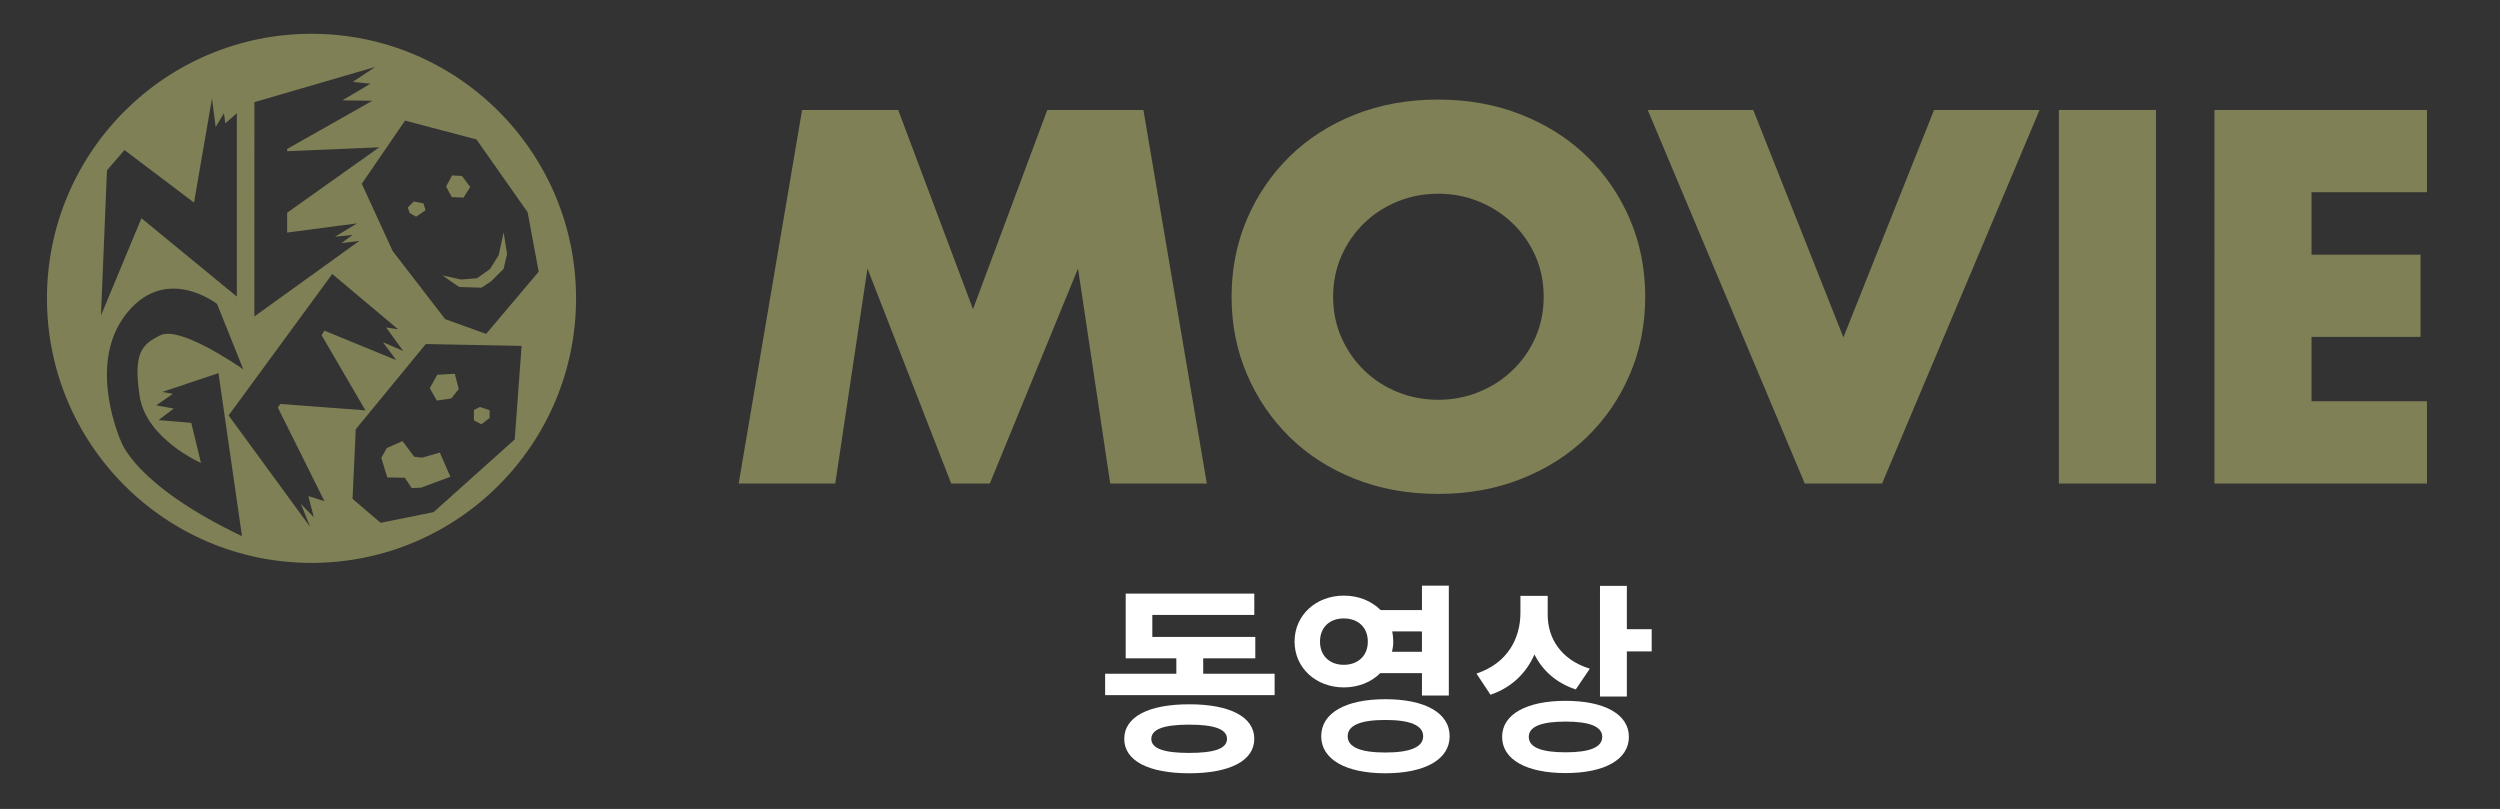 <?xml version="1.0" encoding="utf-8"?>
<!-- Generator: Adobe Illustrator 16.2.1, SVG Export Plug-In . SVG Version: 6.00 Build 0)  -->
<!DOCTYPE svg PUBLIC "-//W3C//DTD SVG 1.1//EN" "http://www.w3.org/Graphics/SVG/1.1/DTD/svg11.dtd">
<svg version="1.1" id="レイヤー_1" xmlns="http://www.w3.org/2000/svg" xmlns:xlink="http://www.w3.org/1999/xlink" x="0px"
	 y="0px" width="159.721px" height="51.682px" viewBox="0 0 159.721 51.682" enable-background="new 0 0 159.721 51.682"
	 xml:space="preserve">
<rect x="0" y="0" width="159.721" height="51.682" fill="#333333" stroke="none"/>
<g>
	<g>
		<polygon fill="#808056" points="26.583,13.844 27.186,13.435 27.054,12.993 26.436,12.874 26.054,13.259 26.171,13.61 		"/>
		<polygon fill="#808056" points="26.967,29.239 26.465,29.181 25.713,28.181 24.715,28.622 24.361,29.253 24.743,30.505 
			25.863,30.521 26.303,31.183 26.907,31.153 28.775,30.46 28.1,28.915 		"/>
		<polygon fill="#808056" points="30.764,18.38 31.382,17.966 32.176,17.173 32.397,16.229 32.176,14.847 31.866,16.288 
			31.308,17.185 30.483,17.774 29.454,17.858 28.26,17.593 29.334,18.335 		"/>
		<polygon fill="#808056" points="29.615,12.624 30.042,11.944 29.512,11.241 28.88,11.212 28.498,11.917 28.865,12.593 		"/>
		<polygon fill="#808056" points="28.834,25.456 29.306,24.853 29.057,23.88 27.937,23.942 27.458,24.802 27.908,25.591 		"/>
		<polygon fill="#808056" points="31.279,26.708 31.279,26.208 30.661,26.001 30.277,26.193 30.277,26.855 30.749,27.106 		"/>
	</g>
	<path fill="#808056" d="M19.902,2.159C10.571,2.159,3,9.726,3,19.062c0,9.334,7.569,16.901,16.901,16.901
		c9.335,0,16.902-7.567,16.902-16.901C36.804,9.726,29.237,2.159,19.902,2.159z M30.441,8.909l3.268,4.652l0.706,3.797l-3.356,3.975
		l-2.618-0.943l-3.355-4.354l-1.973-4.297l2.766-4.035L30.441,8.909z M16.253,6.526l7.727-2.252L22.54,5.229l1.13,0.119
		l-1.796,1.061l1.915,0.029l-5.444,3.078v0.145l5.885-0.25l-5.885,4.18v1.267l4.473-0.589l-1.414,0.854l1.12-0.116l-0.708,0.528
		l1.147-0.148l-6.711,4.829L16.253,6.526L16.253,6.526z M6.834,10.882l1.118-1.295l4.443,3.356l1.149-6.655l0.234,1.828l0.529-0.885
		l0.089,0.647l0.735-0.647v11.717l-6.094-5.006L6.45,20.155L6.834,10.882z M7.716,28.161c0,0-2.12-4.71,0.206-7.918
		c2.54-3.504,5.946-0.823,5.946-0.823l1.678,4.18c-0.589-0.411-4.091-2.769-5.299-2.181c-1.207,0.59-1.737,1.148-1.324,3.89
		c0.413,2.735,3.916,4.268,3.916,4.268l-0.618-2.561l-2.09-0.179l0.972-0.735l-1.12-0.207l1.062-0.734l-0.677-0.119l3.59-1.205
		l1.503,10.419C8.542,30.958,7.716,28.161,7.716,28.161z M20.051,33.048l-0.825-0.852l0.589,1.47l-5.21-7.125l6.622-9.036
		l4.21,3.533l-0.766-0.117l1.087,1.5l-1.294-0.559l0.854,1.146l-4.591-1.883l-0.179,0.293l2.798,4.799l-5.445-0.409l-0.148,0.234
		l2.975,5.977l-1.03-0.326L20.051,33.048z M32.885,28.073l-5.183,4.647l-3.386,0.68l-1.793-1.53l0.205-4.443l4.475-5.446l6.12,0.117
		L32.885,28.073z"/>
	<g>
		<g>
			<g>
				<path fill="#808056" d="M47.192,30.891l4.052-23.865h6.14l4.779,12.724L66.91,7.026h6.14l4.051,23.865H70.93l-2.057-13.736
					l-5.635,13.736H60.77l-5.349-13.736l-2.058,13.736H47.192z"/>
				<path fill="#808056" d="M78.684,18.959c0-1.771,0.327-3.423,0.981-4.954c0.653-1.528,1.562-2.863,2.722-4.004
					c1.16-1.139,2.548-2.03,4.162-2.674s3.392-0.965,5.333-0.965c1.92,0,3.692,0.322,5.317,0.965
					c1.625,0.644,3.021,1.535,4.193,2.674c1.171,1.141,2.083,2.476,2.738,4.004c0.654,1.53,0.98,3.182,0.98,4.954
					c0,1.773-0.326,3.423-0.98,4.953s-1.567,2.864-2.738,4.004s-2.568,2.031-4.193,2.674c-1.625,0.645-3.397,0.966-5.317,0.966
					c-1.941,0-3.719-0.322-5.333-0.966c-1.614-0.643-3.002-1.534-4.162-2.674c-1.161-1.14-2.068-2.474-2.722-4.004
					C79.011,22.382,78.684,20.731,78.684,18.959z M85.172,18.959c0,0.949,0.179,1.825,0.538,2.627
					c0.357,0.802,0.844,1.499,1.456,2.089c0.611,0.592,1.324,1.051,2.136,1.377c0.812,0.327,1.672,0.49,2.58,0.49
					s1.767-0.163,2.58-0.49c0.812-0.326,1.53-0.785,2.152-1.377c0.621-0.59,1.112-1.287,1.472-2.089
					c0.357-0.802,0.538-1.678,0.538-2.627c0-0.95-0.181-1.825-0.538-2.627c-0.359-0.802-0.851-1.498-1.472-2.089
					c-0.623-0.59-1.341-1.049-2.152-1.376c-0.812-0.327-1.672-0.491-2.58-0.491s-1.768,0.164-2.58,0.491
					c-0.812,0.327-1.524,0.786-2.136,1.376c-0.612,0.591-1.099,1.288-1.456,2.089C85.352,17.134,85.172,18.009,85.172,18.959z"/>
				<path fill="#808056" d="M112.012,7.026l5.76,14.527l5.792-14.527h6.742l-10.064,23.865h-4.938L105.27,7.026H112.012z"/>
				<path fill="#808056" d="M137.744,7.026v23.865h-6.204V7.026H137.744z"/>
				<path fill="#808056" d="M155.056,12.281h-7.375v3.988h6.963v5.254h-6.963v4.114h7.375v5.255h-13.578V7.026h13.578V12.281z"/>
			</g>
		</g>
	</g>
</g>
<g>
	<g>
		<path fill="#FFFFFF" d="M81.434,43.046v1.365H70.605v-1.365h4.55v-0.987h-3.236v-4.135h8.216v1.365H73.62v1.404h6.579v1.365
			h-3.328v0.987H81.434z M80.134,47.206c0,1.404-1.573,2.197-4.16,2.197s-4.147-0.793-4.147-2.197c0-1.417,1.561-2.21,4.147-2.21
			S80.134,45.789,80.134,47.206z M78.392,47.206c0-0.624-0.819-0.91-2.418-0.91s-2.418,0.286-2.418,0.91s0.819,0.897,2.418,0.897
			S78.392,47.83,78.392,47.206z"/>
		<path fill="#FFFFFF" d="M88.181,43.007c-0.572,0.572-1.391,0.91-2.327,0.91c-1.768,0-3.146-1.234-3.146-2.925
			c0-1.703,1.379-2.938,3.146-2.938c0.962,0,1.781,0.352,2.354,0.924h2.639v-1.561h1.716v7.021h-1.716v-1.431H88.181z
			 M85.854,42.474c0.884,0,1.534-0.56,1.534-1.482c0-0.937-0.65-1.482-1.534-1.482s-1.521,0.546-1.521,1.482
			C84.332,41.915,84.97,42.474,85.854,42.474z M92.615,47.037c0,1.482-1.573,2.366-4.108,2.366c-2.522,0-4.096-0.884-4.096-2.366
			c0-1.495,1.573-2.366,4.096-2.366C91.041,44.671,92.615,45.542,92.615,47.037z M90.924,47.037c0-0.702-0.845-1.04-2.418-1.04
			s-2.405,0.338-2.405,1.04s0.832,1.04,2.405,1.04S90.924,47.739,90.924,47.037z M88.948,40.342c0.039,0.208,0.065,0.416,0.065,0.65
			c0,0.221-0.026,0.429-0.078,0.65h1.911v-1.301H88.948z"/>
		<path fill="#FFFFFF" d="M100.674,44.047c-1.262-0.416-2.132-1.222-2.64-2.235c-0.52,1.183-1.442,2.105-2.808,2.574l-0.897-1.353
			c2.002-0.663,2.809-2.262,2.809-3.887v-1.079h1.742v1.222c0,1.443,0.806,2.847,2.69,3.433L100.674,44.047z M104.067,47.076
			c0,1.456-1.56,2.314-4.043,2.314c-2.496,0-4.056-0.858-4.056-2.314c0-1.442,1.56-2.301,4.056-2.301
			C102.507,44.775,104.067,45.634,104.067,47.076z M102.364,47.076c0-0.663-0.818-0.975-2.34-0.975
			c-1.534,0-2.353,0.312-2.353,0.975c0,0.677,0.818,0.988,2.353,0.988C101.545,48.064,102.364,47.753,102.364,47.076z
			 M105.523,40.199v1.417h-1.586v2.886h-1.716v-7.072h1.716v2.77H105.523z"/>
	</g>
</g>
</svg>
